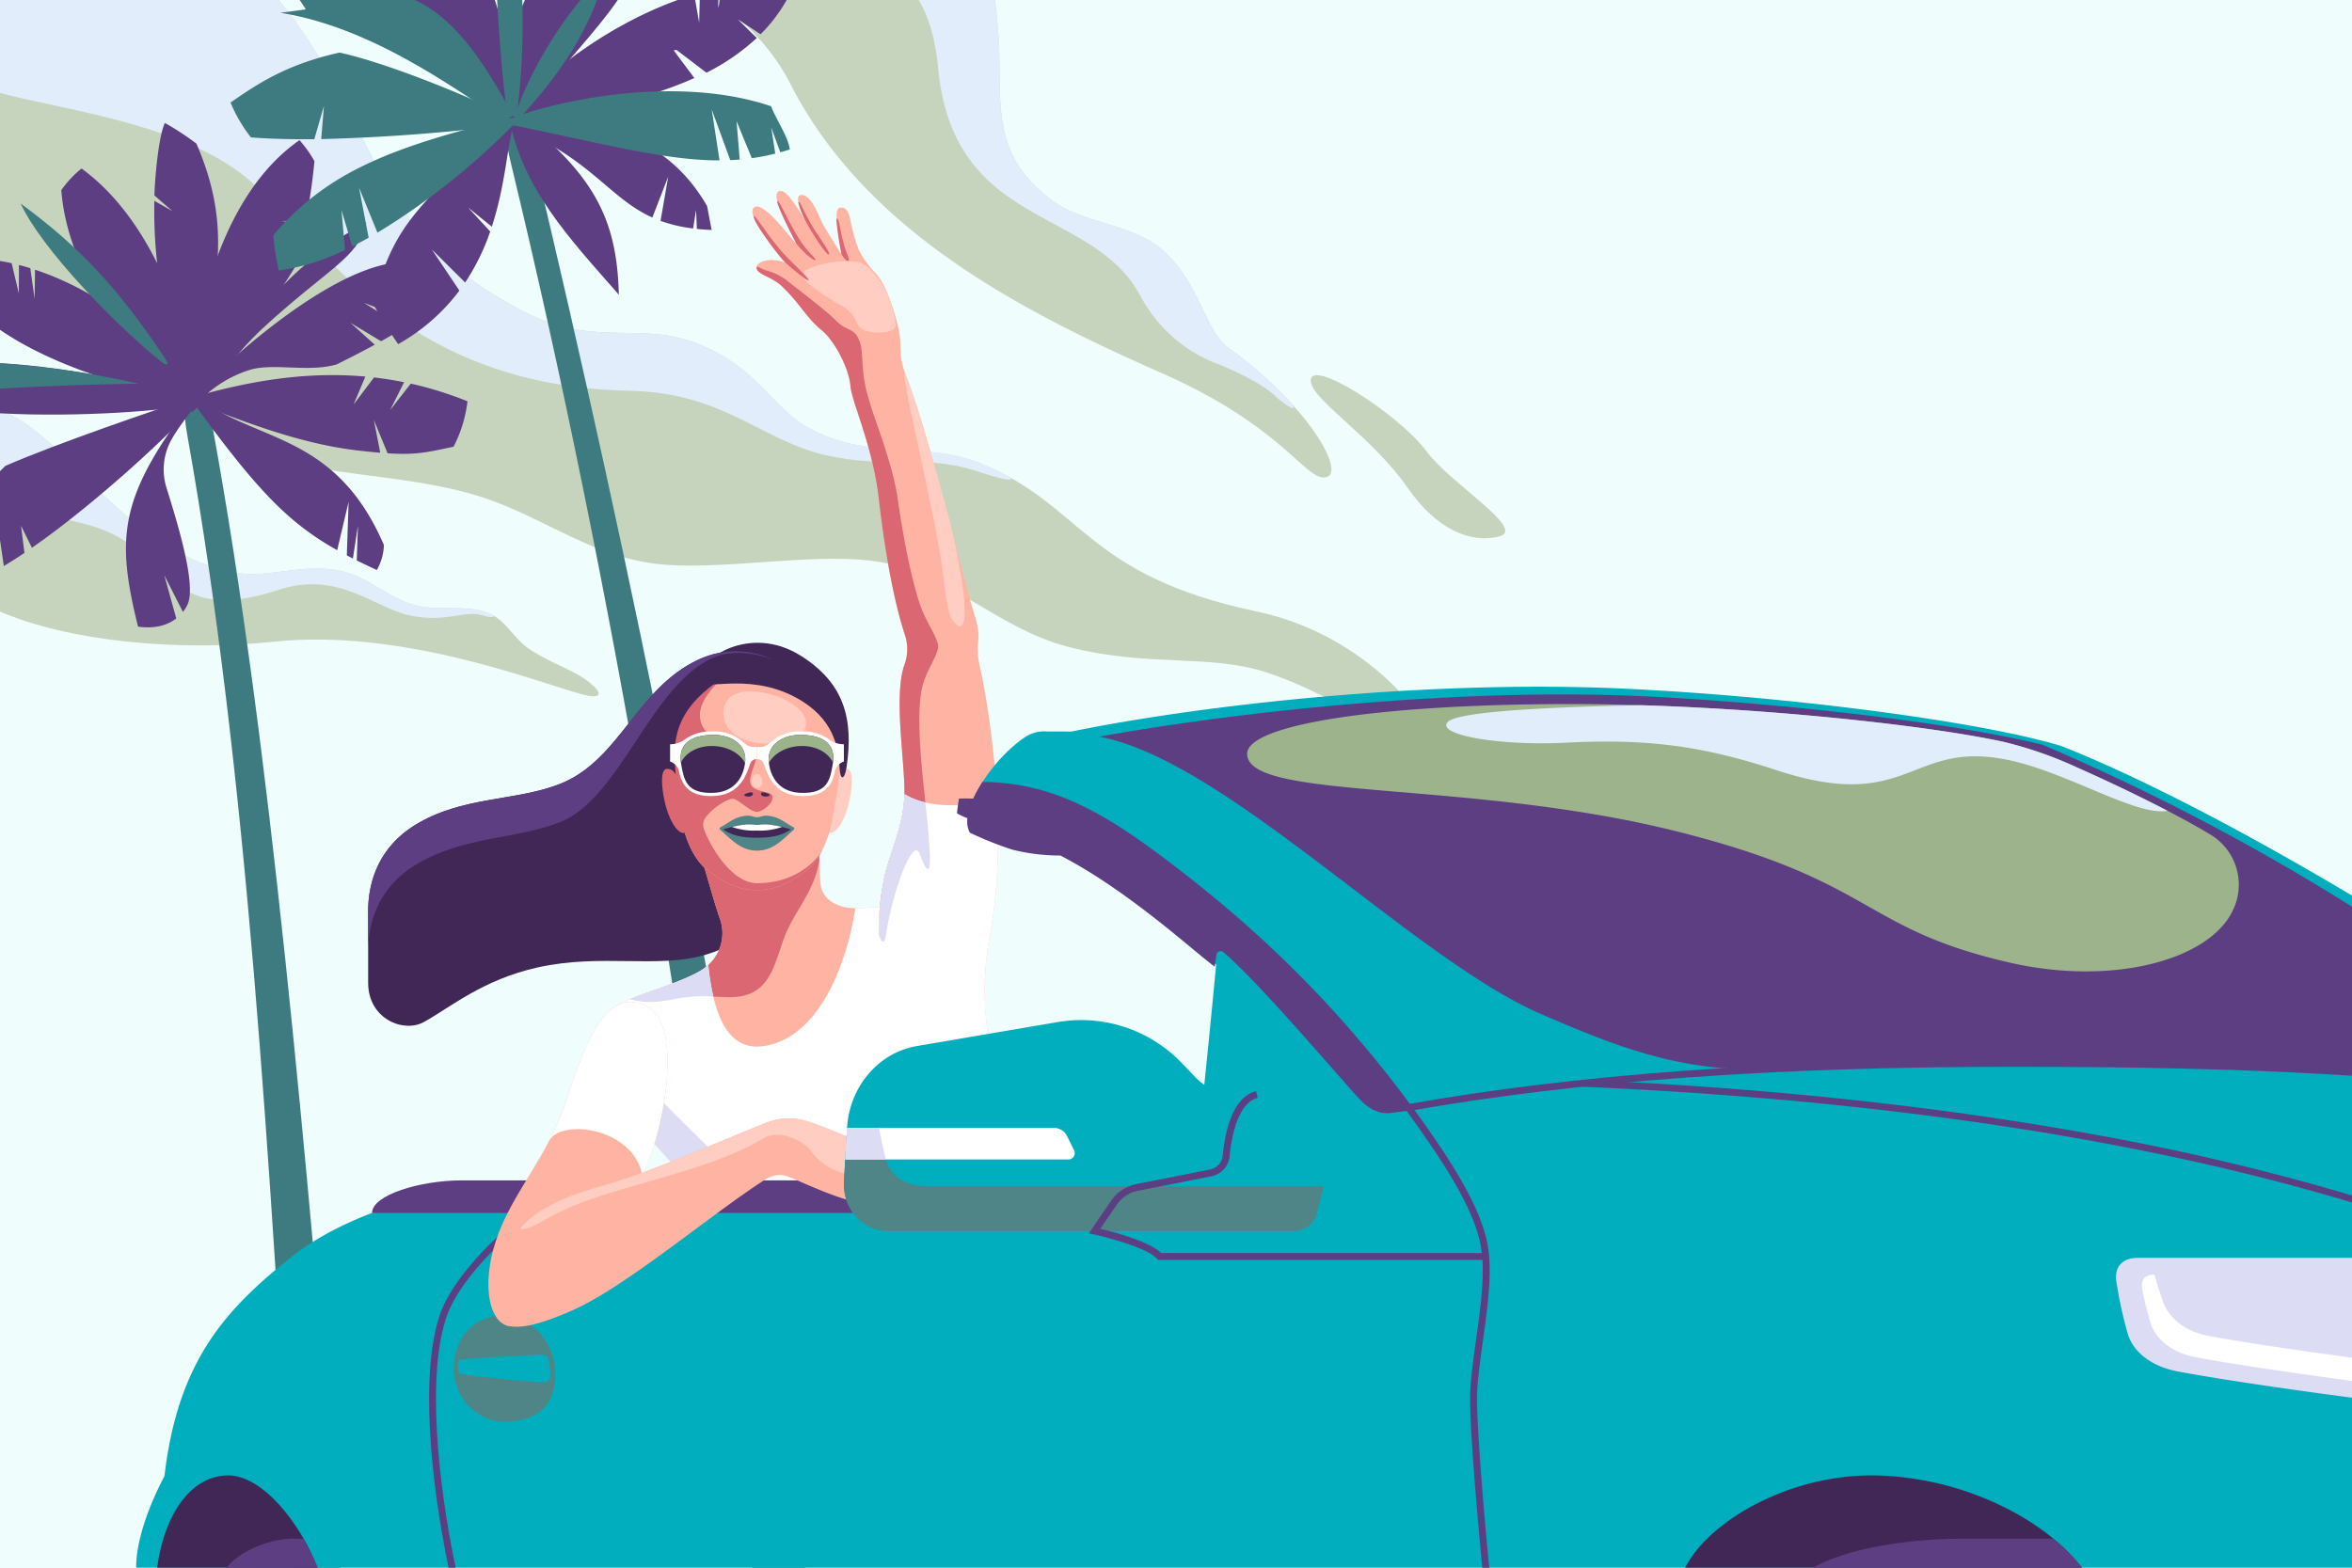 <svg xmlns="http://www.w3.org/2000/svg" xmlns:xlink="http://www.w3.org/1999/xlink" width="517.295" height="344.863" viewBox="0 0 517.295 344.863"><defs><style>.a{fill:#effdfd;}.b{fill:none;}.c{clip-path:url(#a);}.d{clip-path:url(#b);}.e{fill:#c7d4bd;}.f{fill:#e1edfa;}.g{fill:#3e7b80;}.h{fill:#5d3e83;}.i{fill:#ffcdc2;}.j{fill:#ffb4a3;}.k{fill:#412756;}.l{fill:#db6773;}.m{fill:#fff;}.n{fill:#dcdcf5;}.o{fill:#4f8587;}.p{fill:#9db38c;}.q{fill:#00aebe;}</style><clipPath id="a"><rect class="a" width="517.295" height="344.863" transform="translate(237.061 1017.003)"/></clipPath><clipPath id="b"><rect class="b" width="517.413" height="344.942"/></clipPath></defs><g transform="translate(1180.295 10515.997)"><rect class="a" width="517.295" height="344.863" transform="translate(-1180.295 -10515.997)"/><g class="c" transform="translate(-1417.356 -11533)"><g transform="translate(236.943 1016.925)"><g class="d" transform="translate(0 0)"><path class="e" d="M314.812,164.709c-3.635,2.16-17.919-10.745-36.254-16.744-12.4-4.058-25.877-1.08-43.345-5.549-15.582-3.985-25.953-15.92-41.234-18.649-13.112-2.346-32.658,1.539-47.118.578-15.865-1.056-26.6-10.353-40.881-14.94-18.034-5.792-38.648-3.979-53.893-11.877C28.712,85.418,10.925,71.792,0,60.256V0H61.337q2.569,3.089,4.889,6.425c17.8,25.551,16.854,45.73,49.241,62.265,16.194,8.266,25.737,1.494,39.406,7.542,13.742,6.081,15.038,14.892,26.066,19.461,12.887,5.336,23.23,1.722,34.575,6.233,22.975,9.139,22.844,24.633,61.044,32.682,26.808,5.649,41.252,28.32,38.256,30.1" transform="translate(0 -0.002)"/><path class="f" d="M215.122,103.787c-11.941-3.961-20.009-.484-33.406-3.581C167.4,96.9,159.237,86.462,138.69,86.051,85.772,84.989,69.4,50.062,52.587,37.835,37.65,26.972,13.571,24.152,0,20.5V0H61.337q2.569,3.089,4.889,6.425c17.8,25.551,16.854,45.73,49.241,62.264,16.193,8.266,25.737,1.494,39.405,7.542,13.742,6.081,15.038,14.892,26.066,19.461,12.887,5.336,23.3,1.548,34.575,6.233,10.964,4.56,7.633,4.521-.389,1.859" transform="translate(0 -0.003)"/><path class="e" d="M128.1,359.151c-9.586-2.571-39.445-14.52-67.585-11.579C38.88,349.833,15.023,347.436,0,340.9V296.561c14.822,5.412,26.622,30.173,50.549,35.6,7.9,1.792,14.511-1.585,23.053-.414,7.091.974,11.162,5.917,17.724,7.8,4.423,1.272,10.861-.012,15.339,1.433,5.108,1.652,5.747,5.646,10.52,8.646,4.493,2.823,9.315,4.372,12.135,6.568,4.216,3.282,2.537,3.97-1.22,2.963" transform="translate(-0.001 -206.342)"/><path class="e" d="M651.8,105.059c-4.442,1.034-9.163-10.952-35.956-22.8-29.7-13.13-65.045-30.671-81.883-63.7C530.034,10.864,524.135,4.889,517.4,0h61.5a110.872,110.872,0,0,1,1.043,15.184c0,12.2.6,20.9,11.725,29.1,6.613,4.874,17.152,5.08,23.555,10.35,8.716,7.167,9.9,18.274,15.086,22.007,17.544,12.61,25.859,27.395,21.49,28.411" transform="translate(-359.997 -0.003)"/><path class="e" d="M973.5,288.313c5.372,7.233,22.076,17.117,15.995,18.7-6.511,1.7-14.006-1.822-20.044-10.538-7.73-11.159-20.541-19.114-21.368-23.247-1.269-6.346,19.214,6.735,25.417,15.085" transform="translate(-659.622 -188.938)"/><path class="f" d="M742.553,86.946c-2.336-2.178-7.989-5.166-13.294-7.164A32.078,32.078,0,0,1,713.312,65.4C702.773,45.243,672.09,50.81,668.7,15.04,668.047,8.183,666.474,3.432,664.36,0h16.793A110.823,110.823,0,0,1,682.2,15.186c0,12.2.6,20.9,11.725,29.1,6.614,4.874,17.152,5.08,23.556,10.35,8.716,7.167,9.9,18.274,15.086,22.007a97.955,97.955,0,0,1,12.628,10.9c3.663,3.721.751,2.558-2.638-.6" transform="translate(-462.249 -0.003)"/><path class="f" d="M106.569,341.868c-4.39-1.421-8,1.688-16.367-.067-7.572-1.591-15.679-9.905-28.721-5.649-23.933,7.809-22.591-6.224-37.954-12.881-5.978-2.589-15.561-3.6-23.525-5.014v-21.7c14.821,5.412,26.622,30.173,50.549,35.6,7.9,1.792,14.511-1.585,23.053-.414,7.091.974,11.162,5.917,17.724,7.8,4.423,1.272,10.848.021,15.339,1.433,3.34,1.05,1.941,1.555-.1.894" transform="translate(-0.001 -206.342)"/><path class="g" d="M168.169,538.963H157.75c-5.281-90.249-10.13-175-23.334-249.04-2.507-14.052,3.137-15.1,5.7-1,12.561,69.14,20.264,156.965,28.052,250.037" transform="translate(-93.087 -194.022)"/><path class="h" d="M43.212,271.852c-5.853,1.387-25.372,3-43.211,2.035V262.862c12.455.663,26.793,3.313,43.336,7.332,2.644.642.523,1.5-.125,1.658" transform="translate(-0.001 -182.895)"/><path class="h" d="M73.071,173.187c.54.386,1.564,1.7,1.323-.986-1.222-13.6-8.832-38.192-25.232-50.09a23.2,23.2,0,0,0-4.443,4.753c1.642,22.214,21.13,41.163,28.352,46.323" transform="translate(-31.115 -84.963)"/><path class="h" d="M139.352,199.64c10.355-14.469,20.944-29.456,38.06-38.619-1.206,6.6-6.739,9.447-16.978,18.184-9.549,8.147-10.764,10.117-20.065,21.749-1.7,2.124-1.407-.768-1.017-1.314" transform="translate(-96.75 -112.036)"/><path class="h" d="M43.239,288.762c-4.128,5.16-21.435,21.417-36.1,31.614l-2.394-4.852.748,5.978c-1.555,1.047-3.073,2.014-4.533,2.884l-.94-6.41v6.958L0,324.943v-21.3c.423-.441.861-.873,1.308-1.3,11.512-5.008,33.224-12.4,41.012-14.962,2.583-.852,1.336.861.919,1.384" transform="translate(0 -199.79)"/><path class="h" d="M42.224,219.7C30.4,217.314,12.541,212.653,0,203.986V188.912c.87.137,1.764.3,2.68.508l1.579,6.641.027-6.255c.818.21,1.655.447,2.5.712l.94,6.741.1-6.41a64.862,64.862,0,0,1,7.389,2.978C26.471,199.164,32.078,205.7,43,218.248c1.771,2.035-.125,1.585-.776,1.454" transform="translate(-0.001 -131.442)"/><path class="h" d="M99.877,326.5l4.111,8.1A7.935,7.935,0,0,0,105,332.963c1.778-3.893-1.253-14.947-4.617-25.645a13.479,13.479,0,0,1,1.216-10.854c2.2-3.758,4.25-5.784,5.525-8.086.286-.516.085-1.767-.841-.554-16.267,21.312-17.11,30.1-12.169,50,3.835.563,6.576-.381,8.409-1.792Z" transform="translate(-63.636 -199.906)"/><path class="h" d="M121.188,93.712a59.57,59.57,0,0,0-6.939-4.544c-1.469,3.178-2.221,12.67-2.295,15.948l3.986,3.46-4.006-2.273a107.027,107.027,0,0,0,8.119,42.99c.249.615,1.38,2.7,1.65.017,2.249-22.423,8.608-34.552-.514-55.6" transform="translate(-77.873 -62.042)"/><path class="h" d="M139.475,286.672c-.536-.4-2.6-1.239-1,.964,14.137,19.522,21.143,26.662,31.736,32.587l2.513-10.633-.393,11.779q.66.345,1.34.69l1.1-7.2-.254,7.625c1.4.692,2.862,1.387,4.418,2.1a11.643,11.643,0,0,0,1.554-5.5c-10.65-24.653-27.731-22.475-41.018-32.415" transform="translate(-95.934 -199.117)"/><path class="h" d="M186.383,273.379l-4.537,5.809,3.067-6.122q-3.349-.678-6.617-1.048l-4.5,5.97,2.6-6.165c-13.675-1.227-26.191,1.235-37.16,4.3-.644.18-2.675.781-.1,1.66,7.757,2.647,21.271,8.685,35.834,10.325,1.781.2,3.329.357,4.7.472l-1.4-7.188,3.012,7.309c6.137.4,8.608-.184,14.515-1.453a29.221,29.221,0,0,0,3.065-9.988,79.629,79.629,0,0,0-12.48-3.887" transform="translate(-95.922 -188.906)"/><path class="g" d="M30.609,267.423c-11.177.179-21.241.563-30.608,1.113v-5.595a203.863,203.863,0,0,1,30.608,4.481" transform="translate(-0.001 -182.95)"/><path class="h" d="M185.536,205.28l-8.766-5.473,10.885,4.09a49.283,49.283,0,0,0,5.258-4.031c-1.691-1.594-10.633-7.426-11.3-8.566-15.168,3.182-36.048,22.232-42.17,29.046-1.342,1.494-.244,2.536.737,1.491a26.033,26.033,0,0,1,11.577-7.32c5.285-1.528,12.779.636,19.023-1.179,2.544-1.271,5.433-2.731,8.357-4.327l-5.356-4.827,6.741,4.062c1.7-.949,3.386-1.941,5.012-2.966" transform="translate(-96.589 -133.103)"/><path class="h" d="M156.292,123.952l5.967-.144c.251-1.307.493-2.578.725-3.829l-5.273-.568,5.4-.131c.788-4.3,1.445-8.414,1.867-13.045a25.972,25.972,0,0,0-3.29-4.615C144.332,113.654,138,141.089,137.55,159.806c-.016.669-.051,2.787,1.555.59,4.838-6.616,15.831-21.21,22.275-31.982.182-.967.361-1.906.538-2.825Z" transform="translate(-95.702 -70.706)"/><path class="g" d="M46.45,182.4c.438.352,2.012,1.16.719-.782-10.226-15.375-18.807-24.629-31.809-34.152C19.882,157.326,36,174.02,46.45,182.4" transform="translate(-10.688 -102.603)"/><path class="g" d="M431.316,398.569H419.637c-12.929-112.053-31.052-218.022-53.032-308.986-3.861-15.984,1.269-17.021,5.1-.964,20.094,84.257,43.339,194.725,59.612,309.95" transform="translate(-254.123 -53.627)"/><path class="h" d="M319.73,26.8a71.587,71.587,0,0,1-21-26.8h18.043a89.686,89.686,0,0,1,4.49,26.157c.094,2.72-1.007,1.059-1.533.645" transform="translate(-207.85 -0.002)"/><path class="h" d="M369.395,80.214c-.527-.411-2.021-1.988-1.515.685,3.008,15.9,13.138,26.589,24.239,39.239-.4-17.188-5.869-26.784-22.724-39.924" transform="translate(-255.892 -55.23)"/><path class="g" d="M253.321,27.093c-7.873-4.25-27.9-20.687-50.221-24.2,2.136-.262,3.41-.465,5.6-.758-.469-.718-.922-1.412-1.406-2.136h25.259C240.86,3.905,247,11.927,254.519,25.94c1.287,2.4-.608,1.469-1.2,1.153" transform="translate(-141.313 -0.002)"/><path class="h" d="M391.485,0c-4.785,6.991-11.941,14.3-22.6,27.279-1.728,2.1-1.375-.17-1.439-.837C366.5,16.457,367.716,7.62,371.033,0Z" transform="translate(-255.444 -0.002)"/><path class="h" d="M406.426,109.821l.647-4.1.178,4.2c1.026.108,2.109.186,3.256.231-.378-1.851-.7-3.626-1.008-5.255-9.437-16.326-25.276-19.17-42.888-19.4-.669-.008-3.178.518-.653,1.53,17.987,7.2,21.743,16,31.5,20.394l3.482-8.99-1.677,9.724a32.345,32.345,0,0,0,7.159,1.667" transform="translate(-253.86 -59.487)"/><path class="h" d="M423.3,7.617l-5-3.279,4.159,4.1a47.72,47.72,0,0,1-11.068,7.636l-6.6-5.02-.615.1,4.557,6.094c-11.046,4.922-25.22,7.931-39.4,9.811-2.7.359-1.123-.916-.761-1.479C372.946,18.76,388.036,6.144,405.294,0H408.9l.885,5.047L409.918,0h4.043l.052,1.889L414.341,0h14.736A34.65,34.65,0,0,1,423.3,7.617" transform="translate(-255.898 -0.002)"/><path class="g" d="M390.034,0c-3.565,9.385-9.066,17.392-17.5,26.555-1.259,1.366-.894-.009-.76-.45C374.507,17.148,380.7,6.9,386.417,0Z" transform="translate(-258.563 -0.002)"/><path class="g" d="M425.941,79.96l-.875-5.714,1.984,5.423q1.029-.283,2.069-.616c-.24-2.677-3.2-6.949-4.081-9.511-21.18-7.123-47.612-.993-56.707,2.509-.625.24-2.733,1.115-.068,1.662,20.444,4.194,33.586,7.765,45.416,7.739l-1.717-11.209,4.08,11.154c.7-.031,1.391-.073,2.082-.131l-.7-8.456,3.356,8.158a49.015,49.015,0,0,0,5.165-1.007" transform="translate(-255.315 -46.094)"/><path class="g" d="M228.85,52.5C216.636,46.719,201.166,40.549,191,38.264c-12.123,2.686-18.494,7.233-24,10.99A33.24,33.24,0,0,0,171.5,56.93c4.341.331,9.084.438,13.938.39l2.121-7.327-.608,7.307a416.4,416.4,0,0,0,41.592-3.161c.664-.084,2.764-.47.3-1.635" transform="translate(-116.189 -26.624)"/><path class="g" d="M363.956,26.53c-.341,2.7-1.53.806-1.658.149C361.264,21.331,360.4,10.79,359.77,0h5.54a160,160,0,0,1-1.354,26.528" transform="translate(-250.321 -0.002)"/><path class="h" d="M295.6,109.594l-4.878-5.3,5.233,4.241c3.1-9.472,3.409-18.314,4.873-22.606.216-.633.616-2.886-1.335-.991-21.591,20.967-24.672,23.13-29.763,40.32a92.284,92.284,0,0,0,5.631,9.107,43.325,43.325,0,0,0,13.467-11.775l-6.067-9.059,7.329,7.278a48.768,48.768,0,0,0,5.511-11.218" transform="translate(-187.669 -58.584)"/><path class="g" d="M249.965,85.46c-27.8,6.7-40.682,12.578-51.935,25.7a50.007,50.007,0,0,0,1.2,7.766,47.112,47.112,0,0,0,14.567-4.51l-.787-8.757,2.369,7.987c1.206-.6,2.409-1.246,3.605-1.916l-2.107-11,4.042,9.89a153.775,153.775,0,0,0,29.86-23.7c.456-.489,1.832-2.088-.813-1.451" transform="translate(-137.786 -59.359)"/><path class="i" d="M599.324,563.42c-.64,3.835-1.7,6.924-.264,6.924,1.5,0,3.368-3.129,4.206-7.129.9-4.314.661-6.991-.568-6.991-2.071,0-2.559,2.315-3.374,7.2" transform="translate(-416.316 -387.01)"/><path class="j" d="M595.973,251.523c-.426-2.691-.929-5.646-1.589-8.445a17.223,17.223,0,0,1-.352-5.927c.194-1.684-.218-3.668-1.306-7.16-1.862-5.977-9.282-37.422-14.644-51.154-1.693-4.335-.879-6.407-1.43-9.3-.621-3.257-2.609-10.409-5.252-13.139a21.25,21.25,0,0,1-3.672-5.136,40.086,40.086,0,0,1-1.764-6.243c-.437-2.345-1.207-3.3-2.485-2.965-1.485.388.155,7.594.482,10.263-1.058-1.729-2.988-4.71-4.219-6.905-.63-1.123-2.376-6.423-4.7-6.2-1.806.174.566,4.592.844,5.424-1.6-2.358-4.245-7.353-5.889-6.13-1.679,1.249,3.119,9.049,4.03,11.451-1.819-1.857-7.7-10.1-9.506-7.8-1.47,1.869,6.6,11.331,7.077,11.934-3.444-1.274-6.446-.179-6.337,1.154.121,1.464,3.327,1.934,5.459,3.935,4,3.754,5.527,7.1,8.851,9.772,2.887,2.319,6.05,8.523,6.337,12.261.268,3.492,4.912,13.306,6.2,24.556,1.275,11.147,3.2,22.312,5.768,30.188a9.847,9.847,0,0,1-.051,6.475c-.049.131-.095.263-.138.395-2.246,6.915.172,20.974.1,28-.074,7.51-3.66,13.766-4.646,19.687-1.541,9.26-1.8,15.291,3.41,22.3,3.278,4.411,20.263,18.643,19.4,10.028a67.554,67.554,0,0,1,.59-20.7c3.371-17.721,1.412-38.068-.574-50.616" transform="translate(-378.742 -96.24)"/><path class="k" d="M366.84,485.666c2.583,8.231,3.305,20.178-1.515,30.238-5.446,11.365-15.05,19.218-24.521,22.042-10.55,3.146-22.953-.317-36.933,2.79-12.089,2.686-19.241,8.8-25.059,12.019-4.477,2.48-12.261-.689-12.261-8.61V528.4c0-7.083,2.736-14.278,10.263-18.941,10.405-6.446,22.29-5.227,32.029-9.123,13.087-5.235,16.782-20.987,30.3-27.273,11.961-5.562,24.4,2.1,27.7,12.6" transform="translate(-185.461 -327.852)"/><path class="j" d="M516.874,688.463h-43.78c-5.007,0-9.3-.791-12.087-3.289-3.76-3.374-20.337-20.206-23.984-27.054-.03-.055-.058-.11-.085-.161-3.547-6.887-4.256-15.278.484-18.457,3.693-2.482,16.993-5.631,20.492-9.093a9.459,9.459,0,0,0,2.65-9.92c-1.253-3.392-3.645-12.367-4.375-14.222-.827-2.1.274-3.352,2.342-3.684,3.493-.563,14.128-1.305,19.339-1.722,2.583-.207,3.845.438,4.107,2.4.335,2.531.508,7.578.593,8.929.277,4.393,4.709,5.771,7.7,5.716,3.322-.058,14.49-.876,19.683-.541a7.461,7.461,0,0,1,7.2,6.638c.694,5.224,3.428,37.9,6.3,55.243,1,6.014-4.588,9.218-6.577,9.218" transform="translate(-302.018 -418.042)"/><path class="l" d="M497.512,607.422c-1.007,6.872-5.917,11.694-7.879,17.407-2.412,7.024-3.587,12.656-11.916,12.656-2.93,0-7.286-.618-11.737.341-4.019.867-7.268.983-10.079.079,5.418-2.181,14.417-4.74,17.2-7.5a9.453,9.453,0,0,0,2.65-9.921c-1.253-3.392-3.645-12.367-4.375-14.222-.827-2.1.274-3.352,2.343-3.684,3.5-.563,14.128-1.305,19.339-1.722,2.583-.207,3.845.438,4.107,2.4.143,1.086.259,2.638.347,4.162" transform="translate(-317.207 -418.041)"/><path class="m" d="M516.873,726.11h-43.78c-5.007,0-9.3-.79-12.088-3.29-3.789-3.4-20.6-20.469-24.07-27.213-3.546-6.888-4.256-15.278.484-18.46,3.694-2.48,17-5.631,20.492-9.092,1.663,16.565,7.5,19.471,14.423,17.326,9.988-3.092,15.864-16.632,17.933-29.828,3.321-.059,14.49-.877,19.683-.543a7.46,7.46,0,0,1,7.2,6.639c.692,5.224,3.429,37.9,6.3,55.241,1,6.015-4.59,9.219-6.578,9.219" transform="translate(-302.017 -455.689)"/><path class="j" d="M520.757,488.926c-4.3-5.545-9.2-7.546-15.17-7.546l-.018,0-.019,0c-5.974,0-10.865,2-15.17,7.546-5.55,7.149-2.433,20.342-1.4,26.277.8,4.613,2.928,9.2,5.674,11.194,2.6,1.89,5.767,4.416,10.9,4.416h.037c5.132,0,8.3-2.527,10.9-4.416,2.747-2,4.873-6.581,5.674-11.194,1.03-5.935,4.147-19.128-1.4-26.277" transform="translate(-338.965 -334.935)"/><path class="n" d="M474.219,705.019a32.217,32.217,0,0,0-8.238.472c-4.019.867-7.268.983-10.079.079,5.418-2.181,14.417-4.74,17.2-7.5a53.791,53.791,0,0,0,1.117,6.945" transform="translate(-317.208 -485.707)"/><path class="o" d="M536.917,592.654c-1.946-1.042-3.069-2.249-5.521-2.541-1.3-.155-1.732.31-2.546.31s-1.243-.465-2.546-.31c-2.452.292-3.576,1.5-5.521,2.541a.309.309,0,0,0-.041.5c2.41,2.125,4.546,4.62,8.108,4.62s5.7-2.5,8.108-4.62a.309.309,0,0,0-.041-.5" transform="translate(-362.245 -410.568)"/><path class="k" d="M532.926,596.378a20.813,20.813,0,0,1-4.59,0,28.219,28.219,0,0,0-5.144,1.081c1.414,1.007,3.331,1.846,7.439,1.846s6.025-.839,7.439-1.846a28.22,28.22,0,0,0-5.144-1.081" transform="translate(-364.027 -414.938)"/><path class="m" d="M537.393,596.378a17.732,17.732,0,0,0-2.294.128h0a17.732,17.732,0,0,0-2.294-.128,21.5,21.5,0,0,0-3.191.557,14.374,14.374,0,0,0,5.485.785h0a14.374,14.374,0,0,0,5.485-.785,21.5,21.5,0,0,0-3.191-.557" transform="translate(-368.494 -414.938)"/><path class="l" d="M504.089,509.794c.361-2.552,2.844-6.17-.018-6.318-7.014-.363-13.711-4.8-9.995-11.178,1.644-2.822,4.055-4.624,4.649-5.786.449-.879-5.791,2.6-8.343,5.889-5.55,7.15-2.433,20.343-1.4,26.277.8,4.613,2.928,9.2,5.674,11.193,2.6,1.889,5.767,4.416,10.9,4.416h.037c5.132,0,8.3-2.527,10.9-4.416a12.265,12.265,0,0,0,3.416-4.319c-1.66,2.855-6.31,7.221-14.334,7.221-5.414,0-10.135-7.724-11.667-11.911a2.768,2.768,0,0,1,.448-2.694c1.8-2.229,4.811-3.967,5.9-3.967,1.12,0,3.754,2.886,5.321,2.886,1.085,0,3.789-1.9,3.375-3.48-.389-1.485-5.333-.44-4.856-3.814" transform="translate(-338.965 -338.411)"/><path class="k" d="M536.382,492.578c-.21-4.395-1.18-10.986-9.685-15.524-11.038-5.889-21.336-.827-21.336-3.875,0-4.742,11.336-12.237,22.42-5.321,9.557,5.963,11.751,13.845,10.146,24.59-.423,2.83-1.41,2.986-1.547.129" transform="translate(-351.621 -323.58)"/><path class="k" d="M479.458,504.167c-.21,10.012,2.983,15.653.917,16.376s-6.511-11.444-4.029-21.146c2.784-10.883,11.708-12.574,13.087-12.172,3.306.962-9.713,4.458-9.975,16.942" transform="translate(-330.922 -338.965)"/><path class="l" d="M483.464,563.42c.64,3.835,1.7,6.924.264,6.924-1.5,0-3.368-3.129-4.206-7.129-.9-4.314-.661-6.991.568-6.991,2.071,0,2.559,2.315,3.373,7.2" transform="translate(-333.264 -387.01)"/><path class="k" d="M540.329,573.5c.021.416-.338.607-.88.649s-1.031-.158-1.031-.322.439-.383.956-.508c.5-.121.938-.164.956.181" transform="translate(-374.621 -398.841)"/><path class="k" d="M550.586,573.5c-.021.416.338.607.88.649s1.031-.158,1.031-.322-.439-.383-.956-.508c-.5-.121-.938-.164-.956.181" transform="translate(-383.086 -398.841)"/><path class="n" d="M499.96,815.015H482.321c-5.007,0-9.3-.791-12.087-3.289-3.465-3.109-17.812-17.645-22.9-25.269,1.381-4.6,4.17-5.148,8.585-.643,5.046,5.149,11.29,11.336,17.18,17a23.546,23.546,0,0,0,15.962,6.732c6.291,0,9.875,2.458,10.9,5.464" transform="translate(-311.246 -544.594)"/><path class="l" d="M566.4,152.695c2.2,3.932,4.115,5.077,4.339,5.769s-2.079-.862-4.188-3.449c-2.011-3.783-4.236-8.531-4.207-9.243.026-.62.613.378,1.291,1.766s1.7,3.253,2.764,5.157" transform="translate(-391.269 -101.295)"/><path class="i" d="M541.495,506.723c.413,3.719-4,4.925-8.927,4.925s-8.1-2.332-8.927-4.925c-.95-3,.186-7.473,8-6.318,4.877.721,9.554,3.614,9.855,6.318" transform="translate(-364.141 -348.043)"/><path class="i" d="M546.127,561.737a1.18,1.18,0,0,1-2.359,0c0-.652.285-1.93,1.18-1.93.83,0,1.18,1.278,1.18,1.93" transform="translate(-378.342 -389.503)"/><path class="m" d="M547.645,532.616h.947c1.137,0,2.015-1.119,3.392-2.032a9.668,9.668,0,0,1,5.786-1.36,9.482,9.482,0,0,1,5.605,1.645,5.477,5.477,0,0,0,3.384,1.158v3.8a2.952,2.952,0,0,0-1.937,2.015c-.555,2.764-1.86,5.579-7,5.579-3.358,0-5.614-1.111-7.323-3.862a24.886,24.886,0,0,1-1.4-3.371,1.482,1.482,0,0,0-1.455-.891Z" transform="translate(-381.041 -368.224)"/><path class="k" d="M556.166,538.08c.6,3.7,2.877,6.132,6.829,6.311,6.068.276,6.6-2.88,7.192-6.32.878-5.08-3.035-6.427-7.192-6.427-3.665,0-7.546,2.022-6.829,6.436" transform="translate(-386.91 -369.908)"/><path class="p" d="M563.431,534.091c-3.287,0-6.1,1.539-7.293,3.726-.521-4.23,3.273-6.173,6.864-6.173,4.056,0,7.878,1.285,7.245,6.067-1.078-2.131-3.582-3.62-6.816-3.62" transform="translate(-386.916 -369.908)"/><path class="m" d="M503.929,532.616h-.947c-1.137,0-2.015-1.119-3.392-2.032a9.668,9.668,0,0,0-5.786-1.36,9.482,9.482,0,0,0-5.6,1.645,5.477,5.477,0,0,1-3.384,1.158v3.8a2.952,2.952,0,0,1,1.937,2.015c.555,2.764,1.86,5.579,7,5.579,3.358,0,5.614-1.111,7.323-3.862a24.879,24.879,0,0,0,1.4-3.371,1.481,1.481,0,0,1,1.455-.891Z" transform="translate(-337.325 -368.224)"/><path class="k" d="M506.574,538.08c-.6,3.7-2.877,6.132-6.829,6.311-6.068.276-6.6-2.88-7.192-6.32-.878-5.08,3.035-6.427,7.192-6.427,3.665,0,7.546,2.022,6.829,6.436" transform="translate(-342.622 -369.908)"/><path class="p" d="M499.323,534.091c3.287,0,6.1,1.539,7.293,3.726.521-4.23-3.273-6.173-6.864-6.173-4.056,0-7.878,1.285-7.245,6.067,1.078-2.131,3.582-3.62,6.816-3.62" transform="translate(-342.628 -369.908)"/><path class="l" d="M584.3,309.248c-.856-7.965-1.929-19.113-.276-24.468,1.058-3.426,3.026-5.888,3.255-7.869.195-1.684-2.3-5.06-3.616-8.472-1.653-4.288-3.634-12.932-5.253-24.119-1.352-9.34-5.866-18.742-7.146-25.01-.931-4.56-.413-7.646-1.292-9.867-1.219-3.084-2.626-1.834-5.269-4.563-1.9-1.965-8.885-7.25-10.8-8.8a13.261,13.261,0,0,0-4.572-2.161c-1.244-.412-2.027-1.135-1.975-.513.12,1.464,3.327,1.934,5.459,3.935,4,3.754,5.528,7.1,8.851,9.772,2.887,2.319,6.05,8.523,6.337,12.261.268,3.491,4.912,13.306,6.2,24.556,1.275,11.147,3.2,22.312,5.768,30.188a9.847,9.847,0,0,1-.051,6.475q-.073.2-.138.395c-2.246,6.915.172,20.974.1,28-.074,7.51-3.66,13.766-4.646,19.687a46.637,46.637,0,0,0-.883,11.417c.095,1.116,1.061,2.739,1.451.129,1.447-9.686,5.967-21.9,7.432-17.891,2.164,5.926,2.358,2.671,2.216-.138-.129-2.557-.305-5.009-1.158-12.942" transform="translate(-380.838 -134.4)"/><path class="m" d="M660.2,605.612a67.532,67.532,0,0,0-.59,20.7c.858,8.615-16.127-5.616-19.4-10.027-5.208-7.009-4.953-13.039-3.41-22.3.977-5.874,4.515-12.074,4.639-19.507,6.313,3.853,16.206,2.558,20.319.3.554,9.851.359,20.763-1.555,30.827" transform="translate(-442.391 -399.713)"/><path class="n" d="M644.793,587.642c-1.466-4.013-5.987,8.2-7.432,17.891-.389,2.61-1.357.989-1.451-.128a46.489,46.489,0,0,1,.882-11.417c.977-5.874,4.515-12.074,4.639-19.507a15.991,15.991,0,0,0,4.606,1.847c.694,6.553.852,8.819.97,11.177.143,2.808-.052,6.063-2.215.137" transform="translate(-442.391 -399.713)"/><path class="l" d="M580.817,151.806c1.423,2.361,3.955,5.6,3.481,5.976-.426.336-3.7-4.6-5.273-7.672a17.88,17.88,0,0,1-1.369-3.459c-.2-.7.167-.644.637.373a48.879,48.879,0,0,0,2.524,4.782" transform="translate(-401.882 -101.711)"/><path class="l" d="M606.622,163.479c.674,2.551,1.321,3.414,1.226,3.948-.071.4-.525.387-1.6-1.21a63.039,63.039,0,0,1-1.128-7.443c-.026-.819.4-.625.663.835.158.88.539,2.747.836,3.871" transform="translate(-421.031 -110.137)"/><path class="i" d="M601.231,203.165c-.074,2.179-5.4,1.939-7.258.93-2.041-1.111-.494-3.148-5.605-5.76a56.116,56.116,0,0,1-6.432-4.417c-1.068-.838-1.524-2.17-.388-2.841a20.655,20.655,0,0,1,11.391-1.782c1.5.232,2.836,1.634,3.845,2.8,2.935,3.385,4.519,8.938,4.446,11.072" transform="translate(-404.169 -131.583)"/><path class="l" d="M557.277,170.458c-.428,0-3.177-2.157-5.041-3.888-1.275-1.123-6.26-7.9-6.807-9.522-.711-2.112.952.434,2.32,2.359,1.329,1.869,3.017,3.958,3.922,4.981,1.841,2.083,6.333,6.07,5.6,6.07" transform="translate(-379.381 -108.717)"/><path class="i" d="M663.552,300.6c3.413,12.818,5.384,26.831,2.424,25.247-2.445-1.309-2.379-5.04-3.668-13.948-1.736-11.992-8.727-40.416-8.117-41.47.478-.827,5.973,17.447,9.361,30.172" transform="translate(-455.147 -188.142)"/><path class="q" d="M586.17,542.771V690.627H98.82c0-6.349,3.1-14.234,6.233-20.158,2.963-25.488,13.6-36.8,27.879-48.164,14.085-11.211,38.28-16.878,56-16.878l142.478,0c1.485-12.129,3.5-32.08,4.947-47.476-3.833-2.674-18.871-16.683-33.957-24.453a42.477,42.477,0,0,1-10.626-1.308,77.641,77.641,0,0,1-9.3-3.721c-2.735-5,5.132-16.209,12.09-20.7a7.593,7.593,0,0,1,4.478-1.1c2.489,0,3.788.018,5.509.018,29.546-6.039,79.225-11.445,121.794-9.422,36.525,1.737,78,7.222,95.817,12.58,17.62,6.933,41.1,19.26,64.008,32.929" transform="translate(-68.757 -345.685)"/><path class="h" d="M1035,901.338h-1.524c-.539-5.576-2.915-30.726-2.65-38.417.115-3.4.675-7.371,1.266-11.573,1.114-7.9,2.267-16.078.791-22.083-1.953-7.949-7.91-17.221-16.251-28.7l1.232-.894c8.445,11.624,14.484,21.043,16.495,29.232,1.545,6.288.374,14.612-.758,22.658-.587,4.159-1.141,8.086-1.256,11.411-.262,7.563,2.16,33.193,2.656,38.365" transform="translate(-707.35 -556.396)"/><path class="h" d="M450.075,853.791c-.249,2.428-.742,7.161-.742,7.161H269.369c0-3.971,10.625-7.158,19.717-7.158l160.989,0" transform="translate(-187.422 -594.052)"/><path class="h" d="M314.635,898.148c-4.639,12.6-2.108,36.969,1.828,55.7h-1.558c-3.94-18.892-6.422-43.394-1.7-56.226,3.057-8.3,14.18-19.19,20.185-22.482l.73,1.335c-5.8,3.179-16.543,13.681-19.488,21.673" transform="translate(-216.129 -608.906)"/><path class="o" d="M350.684,963.491c.672,8.744-4.856,11.637-11.107,11.637-5.963,0-11.158-5.21-11.158-11.637s4.081-11.637,10.435-11.637c6.509,0,11.338,5.229,11.83,11.637" transform="translate(-228.507 -662.282)"/><path class="q" d="M350.23,986.012c-4.862-.245-14.3-1.322-17.89-1.782a.908.908,0,0,1-.791-.836c-.038-.531-.061-1.062-.053-1.622a.805.805,0,0,1,.721-.788c3.3-.343,13.91-.942,17.932-1.039a1.169,1.169,0,0,1,1.167.883,21.128,21.128,0,0,1,.521,3.547,1.534,1.534,0,0,1-1.608,1.637" transform="translate(-230.647 -681.827)"/><path class="j" d="M392.58,743.2c-1.447,14.834-8.576,28.891-18.177,41.922-5.4,7.323-10.836,11.035-15.684,11.017-4.963-.018-6.961-8.679-3.582-18.886,3.516-10.619,11.36-18.162,15.521-30.97,4.334-13.341,8.344-22.019,14.689-21.491,5.21.434,8.517,5.244,7.233,18.407" transform="translate(-245.931 -504.284)"/><path class="m" d="M423.3,743.2a67.569,67.569,0,0,1-5.255,19.867c-1.618-10.259-17.323-12.839-20.432-7.881a58.7,58.7,0,0,0,3.766-8.9c4.334-13.341,8.343-22.019,14.689-21.491,5.21.434,8.517,5.244,7.233,18.407" transform="translate(-276.651 -504.284)"/><path class="j" d="M438.265,825.219a3.42,3.42,0,0,1-4.092,1.71c-3.245-.756-10.045-3.779-12.274-4.75-2.3-1-3.877-1.194-6.452.461-11.452,7.361-30.629,23.6-42.165,28.6-6.508,2.822-13.485,5.234-16.1,2.026-3.185-3.912-2.018-14.872,6.476-21.889,7.085-5.853,14.75-6.737,23.657-9.931,8.829-3.166,20.771-8.358,28.525-11.451,5.589-2.23,9.48-.364,12.636.82,2.462.924,7.417,3.045,9.677,4.1,3.289,1.533,1.008,8.345.109,10.305" transform="translate(-247.391 -562.854)"/><path class="i" d="M454.057,822.668a47.812,47.812,0,0,1-7.837-2.239,12.62,12.62,0,0,1-5.643-4.533c-1.275-1.688-6.544-4.84-10.368-2.513-11.63,7.073-30.982,10.152-42.514,15.153-4.165,1.8-7.545,4.113-9.318,4.579-1.053.28-2.717.77.155-1.737,7.082-5.853,14.748-6.735,23.656-9.93,8.828-3.167,20.772-8.357,28.524-11.451,5.589-2.23,9.483-.365,12.637.818,2.461.925,7.417,3.045,9.677,4.1,2.373,1.107,1.847,4.959,1.031,7.755" transform="translate(-262.262 -562.856)"/><path class="h" d="M792.829,637.841s-3.19.428-5.133.677c-3.722.477-6.187-2.219-7.827-4.035-5.637-6.258-21.97-25.435-29.065-31.355a.915.915,0,0,0-1.49.56c-.155.961-.3,1.953-.377,2.653-3.833-2.677-18.874-16.683-33.957-24.453a42.763,42.763,0,0,1-10.626-1.308,77.3,77.3,0,0,1-9.3-3.721,5.453,5.453,0,0,1-.518-3.179,15.9,15.9,0,0,1-2.3-1.066c.058-.651.289-2.343.439-3.248.885-.034,2.266-.032,3.133,0a27.238,27.238,0,0,1,2.042-3.655c13.449.107,24.063,5.091,37.254,14.764,25.017,18.344,42.6,36.789,57.722,57.365" transform="translate(-481.646 -393.612)"/><path class="q" d="M714.5,780.355a5.174,5.174,0,0,1-5.014,3.9H620.164c-5.586,0-10.015-5.013-9.67-10.945l.684-11.745c.529-9.09,6.914-16.574,15.367-18.013l31.124-5.3a30.656,30.656,0,0,1,27.3,9.232l2.776,2.888a12.364,12.364,0,0,0,8.913,3.865h16.853l2.5,20.194Z" transform="translate(-424.756 -513.365)"/><path class="o" d="M619.722,822.791c-.352-1.183-1.01-4.35-1.528-6.946h-7.017l-.683,11.746c-.344,5.932,4.083,10.945,9.67,10.945H709.49a5.174,5.174,0,0,0,5.014-3.9l1.509-5.925h-86.32c-5.115,0-8.679-1.584-9.97-5.924" transform="translate(-424.757 -567.649)"/><path class="h" d="M874.828,826.443H802.766l-.228-.268c-1.982-2.325-10.689-4.643-13.878-5.34l-1.1-.241,4.85-7.091a8.822,8.822,0,0,1,5.572-3.735l16.358-3.241a3.468,3.468,0,0,0,2.682-3.114c.454-4.716,2.01-12.816,7.331-14.077l.351,1.48c-4.562,1.082-5.833,9.272-6.167,12.743a5,5,0,0,1-3.9,4.46l-16.357,3.24a7.311,7.311,0,0,0-4.612,3.1l-3.583,5.239c3.01.718,10.788,2.767,13.366,5.321h71.381Z" transform="translate(-547.968 -549.205)"/><path class="k" d="M149.274,1087.441c-3.958-10.148-12.235-20.3-19.663-20.3s-13.79,7.25-15.62,20.3Z" transform="translate(-79.313 -742.5)"/><path class="h" d="M184.269,1119.263H164.287c3.4-4.262,10.357-6.383,14.407-6.383.906,0,1.752.021,2.545.064a47.672,47.672,0,0,1,3.03,6.319" transform="translate(-114.308 -774.321)"/><path class="h" d="M1225.848,768.637v1.524c-25.217-1.618-50.494-1.959-74.965-1.959-52.323,0-95.641,3.179-132.427,9.717l-.268-1.5c36.877-6.556,80.28-9.741,132.695-9.741,24.468,0,49.742.341,74.965,1.956" transform="translate(-708.435 -533.442)"/><path class="h" d="M1070.523,549.1v36.108c-43.291-2.6-99.422-2.1-126.272-.468-20.708,1.256-35.986-5.062-52.152-12.053-28.043-12.129-69.477-55.952-97.149-60.981,32.116-5.774,80.39-10.821,120.4-8.865,29.187,1.43,67.716,5.771,87.216,10.678a491,491,0,0,1,67.96,35.581" transform="translate(-553.11 -349.569)"/><path class="p" d="M1084.653,523.359c8.835,3.921,21.288,9.887,29.6,14.95a12.861,12.861,0,0,1,4.439,16.7c-5.373,10.81-26.572,16.385-49.006,11.224-32.935-7.577-29.241-17.909-73.462-28.925-45.779-11.4-94.194-6.652-94.194-16.984,0-6.509,29.5-10.952,71.036-10.952,36.569,0,77.757,4.486,95.286,8.3a87.629,87.629,0,0,1,16.3,5.684" transform="translate(-627.612 -354.412)"/><path class="h" d="M1313.871,806.535v1.57c-46-13.909-103.614-22.628-169.173-25.475l.064-1.518c40.686,1.768,78.711,5.85,113.024,12.135a523.707,523.707,0,0,1,56.086,13.288" transform="translate(-796.458 -543.482)"/><path class="k" d="M1305.948,1087.441c-9.147-11.754-28.038-20.3-46.39-20.3s-35.754,10.147-40.877,20.3Z" transform="translate(-847.934 -742.5)"/><path class="n" d="M1582.081,909.82v30.763c-15.917-2.09-31.323-4.426-38.484-5.811-5.652-1.092-9.766-4.286-10.9-8.494a90.282,90.282,0,0,1-2.443-11.314c-.508-3.5,1.71-5.144,4.691-5.144Z" transform="translate(-1064.668 -633.036)"/><path class="m" d="M1595.111,940.089V945.2c-14.271-1.886-27.933-3.964-34.365-5.208-5.2-1.007-8.962-3.955-10.033-7.815-1.016-3.657-1.156-4.241-1.622-6.4-.617-2.881.323-3.851,2.531-4.013.526,1.792,1.162,3.736,1.8,5.692,1.238,3.815,4.831,6.812,10.033,7.815,6.093,1.18,18.417,3.057,31.657,4.822" transform="translate(-1077.698 -641.343)"/><path class="m" d="M660.531,822.79H611.46l.4-6.945,45.511,0a3.2,3.2,0,0,1,2.864,1.777l1.555,3.138a1.408,1.408,0,0,1-1.261,2.033" transform="translate(-425.442 -567.647)"/><path class="n" d="M620.407,822.789H611.46l.4-6.948h7.018c.517,2.6,1.174,5.765,1.527,6.948" transform="translate(-425.442 -567.647)"/><path class="h" d="M1370.383,1119.263h-59.095c7.5-4.317,21.21-6.383,32.92-6.383H1364.1a40.858,40.858,0,0,1,6.282,6.383" transform="translate(-912.368 -774.321)"/><path class="f" d="M1204.605,533.431c-6.687,1.232-21.32-8.034-34.127-10.979-22.606-5.2-22.071,11.819-51.8,2.066-15.981-5.245-28.067-7.027-46.466-6.072-14.058.727-28.277-1.6-26.02-4.466,1.862-2.361,21.4-3.371,42.679-3.778,32.049,1,64.561,4.773,79.62,8.05a87.673,87.673,0,0,1,16.3,5.686c5.777,2.565,13.106,6.005,19.808,9.495" transform="translate(-727.757 -354.988)"/><path class="h" d="M276.814,518.29c10.405-6.446,22.29-5.648,32.029-9.543,13.087-5.235,19.768-29.7,33.286-35.989,3.844-1.788,8.576-1.46,13.341.217a19.228,19.228,0,0,0-16.327.091c-13.518,6.286-17.213,22.038-30.3,27.273-9.739,3.9-21.624,2.676-32.029,9.123-7.527,4.663-10.263,11.857-10.263,18.941v8.829c0-7.083,2.736-14.277,10.263-18.941" transform="translate(-185.461 -327.853)"/></g></g></g></g></svg>